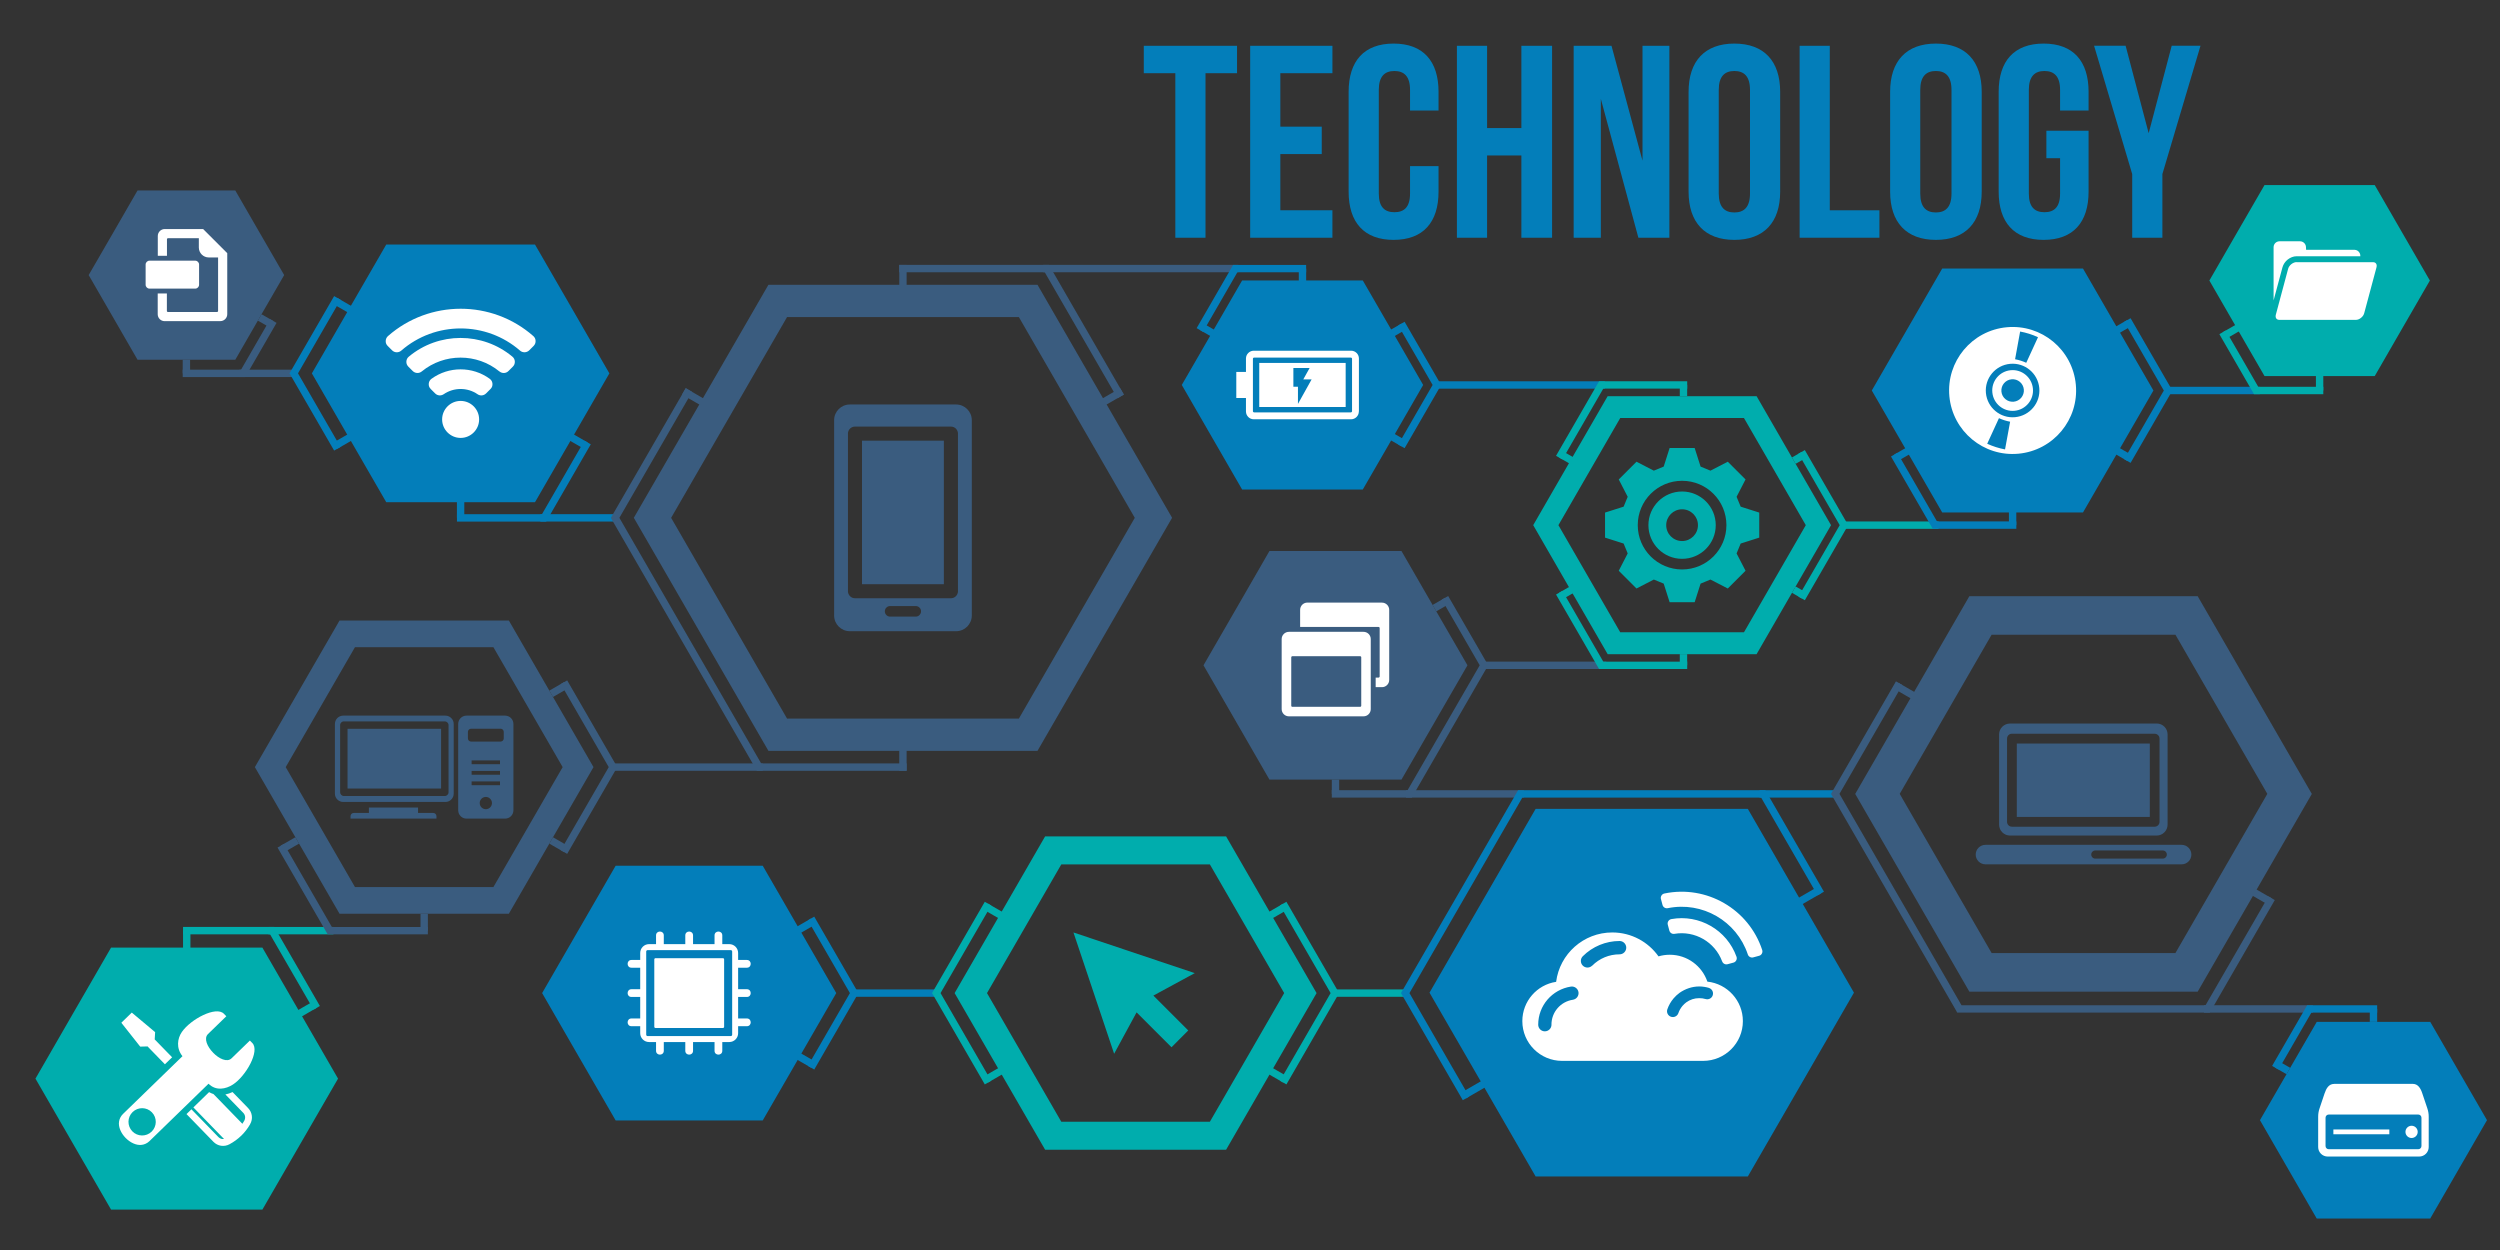 <?xml version="1.0" encoding="UTF-8"?><svg id="_レイヤー_1" xmlns="http://www.w3.org/2000/svg" viewBox="0 0 600 300"><rect x="0" y="0" width="600" height="300" fill="#333333" stroke="none"/><defs><style>.cls-1,.cls-2,.cls-3,.cls-4{fill-rule:evenodd;}.cls-1,.cls-5{fill:#037eba;}.cls-2{fill:#fff;}.cls-6,.cls-3{fill:#00adad;}.cls-7,.cls-4{fill:#3a5c7f;}</style></defs><path class="cls-5" d="M274.52,10.99h22.37v6.58h-7.57v39.48h-7.24V17.57h-7.57v-6.58Z"/><path class="cls-5" d="M307.28,30.4h9.94v6.58h-9.94v13.49h12.5v6.58h-19.74V10.99h19.74v6.58h-12.5v12.83Z"/><path class="cls-5" d="M345.25,39.87v6.12c0,7.37-3.69,11.58-10.79,11.58s-10.79-4.21-10.79-11.58v-23.95c0-7.37,3.69-11.58,10.79-11.58s10.79,4.21,10.79,11.58v4.48h-6.84v-4.94c0-3.29-1.45-4.54-3.75-4.54s-3.75,1.25-3.75,4.54v24.87c0,3.29,1.45,4.48,3.75,4.48s3.75-1.18,3.75-4.48v-6.58h6.84Z"/><path class="cls-5" d="M356.9,57.05h-7.24V10.99h7.24v19.74h8.23V10.99h7.37v46.06h-7.37v-19.74h-8.23v19.74Z"/><path class="cls-5" d="M384.2,23.69v33.36h-6.52V10.99h9.08l7.44,27.57V10.99h6.45v46.06h-7.44l-9.02-33.36Z"/><path class="cls-5" d="M405.26,22.04c0-7.37,3.88-11.58,10.99-11.58s10.99,4.21,10.99,11.58v23.95c0,7.37-3.88,11.58-10.99,11.58s-10.99-4.21-10.99-11.58v-23.95ZM412.5,46.45c0,3.29,1.45,4.54,3.75,4.54s3.75-1.25,3.75-4.54v-24.87c0-3.29-1.45-4.54-3.75-4.54s-3.75,1.25-3.75,4.54v24.87Z"/><path class="cls-5" d="M431.91,10.99h7.24v39.48h11.91v6.58h-19.15V10.99Z"/><path class="cls-5" d="M453.63,22.04c0-7.37,3.88-11.58,10.99-11.58s10.99,4.21,10.99,11.58v23.95c0,7.37-3.88,11.58-10.99,11.58s-10.99-4.21-10.99-11.58v-23.95ZM460.86,46.45c0,3.29,1.45,4.54,3.75,4.54s3.75-1.25,3.75-4.54v-24.87c0-3.29-1.45-4.54-3.75-4.54s-3.75,1.25-3.75,4.54v24.87Z"/><path class="cls-5" d="M491.13,31.38h10.13v14.61c0,7.37-3.69,11.58-10.79,11.58s-10.79-4.21-10.79-11.58v-23.95c0-7.37,3.69-11.58,10.79-11.58s10.79,4.21,10.79,11.58v4.48h-6.84v-4.94c0-3.29-1.45-4.54-3.75-4.54s-3.75,1.25-3.75,4.54v24.87c0,3.29,1.45,4.48,3.75,4.48s3.75-1.18,3.75-4.48v-8.49h-3.29v-6.58Z"/><path class="cls-5" d="M511.73,41.78l-9.15-30.8h7.57l5.53,20.99,5.53-20.99h6.91l-9.15,30.8v15.27h-7.24v-15.27Z"/><polygon class="cls-1" points="92.7 58.69 110.55 58.69 128.4 58.69 137.33 74.15 146.25 89.61 137.33 105.07 128.4 120.53 110.55 120.53 92.7 120.53 83.77 105.07 74.85 89.61 83.77 74.15 92.7 58.69"/><polygon class="cls-3" points="26.66 227.42 44.82 227.42 62.97 227.42 72.05 243.14 81.13 258.87 72.05 274.59 62.97 290.31 44.82 290.31 26.66 290.31 17.58 274.59 8.51 258.87 17.58 243.14 26.66 227.42"/><path class="cls-4" d="M184.42,68.35h64.58l16.15,27.96,16.15,27.96-16.15,27.97-16.15,27.96h-64.58l-16.15-27.96-16.15-27.97,16.15-27.96,16.15-27.96h0ZM188.89,76.1l-13.91,24.09-13.91,24.09,13.91,24.09,13.91,24.09h55.64l13.91-24.09,13.91-24.09-13.91-24.09-13.91-24.09h-55.64Z"/><polygon class="cls-1" points="298.11 67.31 312.59 67.31 327.07 67.31 334.32 79.85 341.56 92.39 334.32 104.94 327.07 117.48 312.59 117.48 298.11 117.48 290.87 104.94 283.63 92.39 290.87 79.85 298.11 67.31"/><path class="cls-3" d="M385.84,95.08h35.74l8.93,15.48,8.94,15.48-8.94,15.48-8.93,15.48h-35.74l-8.94-15.48-8.93-15.48,8.93-15.48,8.94-15.48h0ZM388.86,100.32l-7.42,12.86-7.42,12.86,7.42,12.86,7.42,12.85h29.69l7.42-12.85,7.42-12.86-7.42-12.86-7.42-12.86h-29.69Z"/><polygon class="cls-1" points="466.13 64.45 483.03 64.45 499.92 64.45 508.37 79.09 516.82 93.72 508.37 108.35 499.92 122.99 483.03 122.99 466.13 122.99 457.68 108.35 449.23 93.72 457.68 79.09 466.13 64.45"/><polygon class="cls-3" points="543.48 44.42 556.71 44.42 569.94 44.42 576.55 55.87 583.17 67.33 576.55 78.79 569.94 90.25 556.71 90.25 543.48 90.25 536.86 78.79 530.25 67.33 536.86 55.87 543.48 44.42"/><path class="cls-4" d="M472.65,143.08h54.79l13.7,23.73,13.7,23.73-13.7,23.73-13.7,23.73h-54.79l-13.7-23.73-13.7-23.73,13.7-23.73,13.7-23.73h0ZM477.99,152.33l-11.03,19.1-11.03,19.1,11.03,19.1,11.03,19.1h44.11l11.03-19.1,11.03-19.1-11.03-19.1-11.03-19.1h-44.11Z"/><polygon class="cls-1" points="556.02 245.25 569.64 245.25 583.26 245.25 590.07 257.05 596.88 268.84 590.07 280.64 583.26 292.44 569.64 292.44 556.01 292.44 549.2 280.64 542.39 268.84 549.2 257.05 556.02 245.25"/><polygon class="cls-1" points="368.55 194.13 394.02 194.13 419.48 194.13 432.22 216.19 444.95 238.24 432.22 260.29 419.48 282.35 394.02 282.35 368.55 282.35 355.82 260.29 343.08 238.24 355.82 216.19 368.55 194.13"/><polygon class="cls-4" points="304.67 132.24 320.51 132.24 336.35 132.24 344.27 145.96 352.19 159.67 344.27 173.39 336.35 187.11 320.51 187.11 304.67 187.11 296.76 173.39 288.84 159.67 296.76 145.96 304.67 132.24"/><path class="cls-3" d="M250.83,200.73h43.43l10.86,18.81,10.86,18.8-10.86,18.8-10.86,18.8h-43.43l-10.86-18.8-10.86-18.8,10.86-18.8,10.86-18.81h0ZM254.71,207.46l-8.91,15.44-8.92,15.44,8.92,15.44,8.91,15.44h35.66l8.92-15.44,8.91-15.44-8.91-15.44-8.92-15.44h-35.66Z"/><polygon class="cls-1" points="147.76 207.77 165.41 207.77 183.05 207.77 191.88 223.06 200.7 238.34 191.88 253.63 183.05 268.91 165.41 268.91 147.76 268.91 138.93 253.63 130.11 238.34 138.93 223.06 147.76 207.77"/><path class="cls-4" d="M81.49,148.92h40.63l10.16,17.59,10.16,17.6-10.16,17.59-10.16,17.6h-40.63l-10.16-17.6-10.16-17.59,10.16-17.6,10.16-17.59h0ZM85.19,155.33l-8.31,14.39-8.31,14.39,8.31,14.39,8.31,14.39h33.23l8.31-14.39,8.31-14.39-8.31-14.39-8.31-14.39h-33.23Z"/><polygon class="cls-4" points="33.01 45.71 44.74 45.71 56.47 45.71 62.33 55.87 68.2 66.02 62.33 76.18 56.47 86.34 44.74 86.34 33.01 86.34 27.15 76.18 21.28 66.02 27.15 55.87 33.01 45.71"/><polygon class="cls-4" points="70.51 88.72 71.39 88.72 71.39 90.49 70.51 90.49 58.36 90.49 57.47 90.49 57.47 88.72 58.36 88.72 70.51 88.72"/><polygon class="cls-1" points="147.63 123.4 148.51 123.4 148.51 125.17 147.63 125.17 130.57 125.17 129.69 125.17 129.69 123.4 130.57 123.4 147.63 123.4"/><polygon class="cls-4" points="182.17 183.22 183.05 183.22 183.05 184.99 182.17 184.99 147.12 184.99 146.24 184.99 146.24 183.22 147.12 183.22 182.17 183.22"/><polygon class="cls-3" points="79.15 222.47 80.03 222.47 80.03 224.24 79.15 224.24 65.32 224.24 64.43 224.24 64.43 222.47 65.32 222.47 79.15 222.47"/><polygon class="cls-1" points="344.85 93.28 343.96 93.28 343.96 91.51 344.85 91.51 384.28 91.51 385.17 91.51 385.17 93.28 384.28 93.28 344.85 93.28"/><polygon class="cls-3" points="442.55 126.92 441.66 126.92 441.66 125.15 442.55 125.15 464.37 125.15 465.25 125.15 465.25 126.92 464.37 126.92 442.55 126.92"/><polygon class="cls-1" points="520.34 94.61 519.45 94.61 519.45 92.83 520.34 92.83 541.47 92.83 542.36 92.83 542.36 94.61 541.47 94.61 520.34 94.61"/><polygon class="cls-4" points="384.62 158.79 385.5 158.79 385.5 160.56 384.62 160.56 356.14 160.56 355.26 160.56 355.26 158.79 356.14 158.79 384.62 158.79"/><polygon class="cls-4" points="338.33 191.42 337.44 191.42 337.44 189.65 338.33 189.65 364.86 189.65 365.74 189.65 365.74 191.42 364.86 191.42 338.33 191.42"/><polygon class="cls-4" points="529.84 243.03 528.96 243.03 528.96 241.26 529.84 241.26 554.22 241.26 555.11 241.26 555.11 243.03 554.22 243.03 529.84 243.03"/><polygon class="cls-1" points="224.71 237.46 225.6 237.46 225.6 239.23 224.71 239.23 205 239.23 204.11 239.23 204.11 237.46 205 237.46 224.71 237.46"/><polygon class="cls-4" points="216.71 183.22 217.59 183.22 217.59 184.99 216.71 184.99 182.17 184.99 181.66 184.99 181.4 184.55 164.13 154.64 146.86 124.73 146.61 124.29 146.86 123.84 164.13 93.93 164.58 93.16 166.1 94.05 165.66 94.81 148.65 124.28 165.66 153.75 182.68 183.22 216.71 183.22"/><path class="cls-3" d="M432.07,109.66l-.44-.76,1.53-.88.44.76,9.71,16.82.26.44-.26.44-9.71,16.82-.44.76-1.53-.88.44-.76,9.46-16.38-9.46-16.38h0ZM404.04,158.79h.89v1.77h-21.15l-.26-.44-9.63-16.67-.44-.76,1.53-.88.44.76,9.37,16.23h19.25ZM375.42,109.51l-.44.76-1.53-.88.44-.76,9.63-16.68.26-.45h21.15v1.77h-20.14l-9.37,16.23Z"/><path class="cls-1" d="M510.25,78.01l-.44-.76,1.53-.88.44.76,9.33,16.16.25.44-.25.44-9.33,16.16-.44.76-1.53-.88.44-.76,9.07-15.72-9.07-15.72h0ZM483.03,125.15h.89v1.77h-20.05l-.26-.44-9.33-16.16-.44-.76,1.53-.89.44.76,9.07,15.71h18.15Z"/><polygon class="cls-3" points="556.71 92.83 557.59 92.83 557.59 94.61 556.71 94.61 541.47 94.61 540.96 94.61 540.71 94.16 533.09 80.97 532.65 80.2 534.18 79.32 534.62 80.08 541.98 92.83 556.71 92.83"/><polygon class="cls-1" points="547.28 255.93 546.84 256.7 545.31 255.82 545.75 255.05 553.46 241.7 553.71 241.26 554.22 241.26 569.64 241.26 570.52 241.26 570.52 243.03 569.64 243.03 554.73 243.03 547.28 255.93"/><polygon class="cls-4" points="346.47 144.68 346.03 143.92 347.56 143.04 348 143.8 356.91 159.23 357.16 159.67 356.91 160.11 348 175.54 339.09 190.97 338.83 191.42 338.33 191.42 320.51 191.42 319.63 191.42 319.63 189.65 320.51 189.65 337.82 189.65 346.47 174.66 355.13 159.67 346.47 144.68"/><polygon class="cls-3" points="237.43 258.61 237.87 259.38 236.35 260.26 235.91 259.49 223.95 238.78 223.69 238.34 223.95 237.9 235.91 217.19 236.35 216.43 237.88 217.31 237.43 218.07 225.73 238.34 237.43 258.61"/><polygon class="cls-1" points="194.34 221.64 193.89 220.88 195.42 219.99 195.86 220.76 205.76 237.9 206.02 238.34 205.76 238.78 195.86 255.93 195.42 256.69 193.89 255.81 194.34 255.04 203.98 238.34 194.34 221.64"/><path class="cls-4" d="M135.03,164.93l-.44-.76,1.53-.88.44.76,11.33,19.62.26.44-.26.44-11.33,19.62-.44.76-1.53-.88.44-.76,11.07-19.18-11.07-19.18h0ZM101.8,222.47h.89v1.77h-24.05l-.26-.44-11.33-19.62-.44-.76,1.53-.88.44.76,11.07,19.18h22.15Z"/><path class="cls-1" d="M139.82,106.51l.44-.76,1.53.88-.44.76-10.01,17.34-.26.45h-21.41v-1.77h20.4l9.75-16.89h0ZM81.28,106.5l.44.76-1.53.88-.44-.76-10.01-17.34-.26-.44.26-.44,10.01-17.34.44-.76,1.53.88-.44.76-9.76,16.9,9.76,16.9Z"/><polygon class="cls-3" points="44.82 224.24 43.93 224.24 43.93 222.47 44.82 222.47 65.32 222.47 65.83 222.47 66.08 222.91 76.33 240.67 76.77 241.44 75.25 242.31 74.81 241.55 64.81 224.24 44.82 224.24"/><polygon class="cls-4" points="64.4 77.37 64.84 76.61 66.37 77.49 65.93 78.26 59.12 90.05 58.86 90.49 58.36 90.49 44.74 90.49 43.85 90.49 43.85 88.72 44.74 88.72 57.85 88.72 64.4 77.37"/><polygon class="cls-3" points="337.25 237.46 338.14 237.46 338.14 239.23 337.25 239.23 320.37 239.23 319.49 239.23 319.49 237.46 320.37 237.46 337.25 237.46"/><polygon class="cls-3" points="309.18 259.5 308.74 260.26 307.21 259.37 307.65 258.61 319.35 238.34 307.65 218.07 307.21 217.31 308.73 216.43 309.18 217.19 321.13 237.9 321.39 238.34 321.13 238.78 309.18 259.5"/><polygon class="cls-4" points="216.71 65.34 215.82 65.34 215.82 63.57 216.71 63.57 251.25 63.57 251.76 63.57 252.01 64.02 269.28 93.93 269.72 94.69 268.2 95.58 267.75 94.81 250.74 65.34 216.71 65.34"/><polygon class="cls-4" points="251.25 65.34 250.36 65.34 250.36 63.57 251.25 63.57 296.33 63.57 297.21 63.57 297.21 65.34 296.33 65.34 251.25 65.34"/><polygon class="cls-1" points="336.02 78.87 335.58 78.11 337.1 77.22 337.55 77.99 345.61 91.95 345.87 92.39 345.61 92.84 337.55 106.8 337.1 107.57 335.58 106.68 336.02 105.92 343.83 92.39 336.02 78.87"/><polygon class="cls-1" points="289.16 78.87 288.72 79.63 287.19 78.75 287.64 77.98 295.7 64.02 295.95 63.58 296.46 63.58 312.59 63.58 313.47 63.58 313.47 65.34 312.59 65.34 296.97 65.34 289.16 78.87"/><polygon class="cls-1" points="440.45 189.65 441.34 189.65 441.34 191.42 440.45 191.42 423.18 191.42 422.29 191.42 422.29 189.65 423.18 189.65 440.45 189.65"/><polygon class="cls-1" points="352.16 262.41 352.6 263.17 351.07 264.05 350.63 263.28 336.49 238.78 336.23 238.34 336.49 237.9 364.09 190.09 364.35 189.65 364.86 189.65 394.02 189.65 394.02 189.65 423.18 189.65 423.69 189.65 423.94 190.09 437.31 213.25 437.75 214.01 436.22 214.89 435.78 214.13 422.67 191.42 394.02 191.42 394.02 191.42 365.36 191.42 338.27 238.34 352.16 262.41"/><polygon class="cls-4" points="543.98 215.9 544.42 215.13 545.95 216.02 545.51 216.78 530.61 242.59 530.35 243.02 529.84 243.02 500.05 243.02 500.05 243.03 470.25 243.03 469.74 243.03 469.49 242.58 454.59 216.78 439.69 190.97 439.44 190.53 439.69 190.09 454.59 164.29 455.03 163.52 456.56 164.41 456.12 165.17 441.47 190.53 456.12 215.9 470.76 241.26 500.05 241.26 500.05 241.26 529.33 241.26 543.98 215.9"/><polygon class="cls-4" points="168.71 95.56 169.48 96 168.59 97.53 167.83 97.08 164.46 95.14 163.69 94.69 164.58 93.16 165.34 93.61 168.71 95.56"/><polygon class="cls-4" points="268.08 93.61 268.84 93.17 269.72 94.7 268.96 95.14 265.58 97.08 264.82 97.52 263.94 95.99 264.71 95.56 268.08 93.61"/><path class="cls-4" d="M215.83,64.46v-.88h1.76v4.78s0,.88,0,.88h-1.76v-4.78h0ZM215.82,180.21v-.89h1.77v5.67h-1.77v-4.78Z"/><rect class="cls-5" x="109.66" y="120.08" width="1.77" height="4.2"/><polygon class="cls-1" points="137.38 104.08 141.02 106.18 140.14 107.71 136.5 105.61 137.38 104.08"/><polygon class="cls-1" points="83.72 75.13 80.08 73.03 80.96 71.5 84.6 73.61 83.72 75.13"/><polygon class="cls-4" points="62.77 75.42 65.6 77.05 64.72 78.58 61.89 76.95 62.77 75.42"/><rect class="cls-7" x="43.85" y="86.34" width="1.77" height="3.27"/><polygon class="cls-1" points="84.6 105.61 80.96 107.71 80.08 106.18 83.72 104.08 84.6 105.61"/><polygon class="cls-4" points="131.84 165.75 135.35 163.72 136.23 165.25 132.72 167.28 131.84 165.75"/><rect class="cls-7" x="67.55" y="201.83" width="4.06" height="1.77" transform="translate(-92.07 61.98) rotate(-30.01)"/><rect class="cls-7" x="100.92" y="219.3" width="1.77" height="4.05"/><polygon class="cls-3" points="70.69 242.91 75.13 240.35 76.01 241.87 71.58 244.44 70.69 242.91"/><rect class="cls-6" x="43.93" y="223.35" width="1.77" height="5.12"/><polygon class="cls-1" points="190.18 251.63 195.54 254.72 194.66 256.25 189.3 253.16 190.18 251.63"/><polygon class="cls-1" points="189.3 223.53 194.66 220.43 195.54 221.96 190.18 225.06 189.3 223.53"/><polygon class="cls-3" points="241.32 221.34 236.23 218.4 237.11 216.87 242.2 219.81 241.32 221.34"/><polygon class="cls-3" points="242.2 256.88 237.11 259.82 236.23 258.29 241.32 255.35 242.2 256.88"/><polygon class="cls-3" points="302.88 219.81 307.97 216.87 308.86 218.4 303.76 221.34 302.88 219.81"/><polygon class="cls-3" points="303.76 255.35 308.86 258.29 307.97 259.82 302.88 256.88 303.76 255.35"/><polygon class="cls-1" points="357.33 260.44 351.84 263.61 350.96 262.08 356.45 258.91 357.33 260.44"/><polygon class="cls-1" points="430.7 216.04 436.1 212.92 436.99 214.45 431.58 217.57 430.7 216.04"/><polygon class="cls-4" points="540.11 212.64 545.18 215.57 544.3 217.1 539.22 214.17 540.11 212.64"/><rect class="cls-5" x="568.75" y="242.14" width="1.77" height="3.11"/><polygon class="cls-1" points="548.76 257.81 546.07 256.26 546.96 254.73 549.65 256.28 548.76 257.81"/><polygon class="cls-4" points="459.99 168.43 454.91 165.49 455.79 163.97 460.87 166.9 459.99 168.43"/><rect class="cls-6" x="403.15" y="156.99" width="1.77" height="2.69"/><polygon class="cls-3" points="377.68 142.27 375.1 143.76 374.21 142.24 376.79 140.75 377.68 142.27"/><polygon class="cls-3" points="376.8 111.32 374.22 109.83 375.09 108.31 377.67 109.79 376.8 111.32"/><rect class="cls-6" x="403.15" y="92.39" width="1.77" height="2.69"/><rect class="cls-7" x="319.63" y="187.1" width="1.77" height="3.43"/><polygon class="cls-4" points="343.82 145.19 346.79 143.48 347.68 145.01 344.71 146.72 343.82 145.19"/><rect class="cls-5" x="311.71" y="64.46" width="1.77" height="3.96"/><polygon class="cls-1" points="291.39 81.17 287.96 79.19 288.84 77.66 292.27 79.64 291.39 81.17"/><rect class="cls-5" x="334.18" y="103.39" width="1.77" height="3.96" transform="translate(76.25 342.83) rotate(-59.99)"/><polygon class="cls-1" points="332.91 79.64 336.34 77.66 337.23 79.19 333.8 81.17 332.91 79.64"/><polygon class="cls-1" points="459.69 108.21 455.48 110.64 454.6 109.11 458.81 106.68 459.69 108.21"/><rect class="cls-5" x="482.14" y="121.18" width="1.77" height="4.86"/><polygon class="cls-1" points="507.25 106.68 511.45 109.11 510.57 110.64 506.36 108.21 507.25 106.68"/><rect class="cls-5" x="506.48" y="77.9" width="4.86" height="1.77" transform="translate(28.81 265.07) rotate(-30.01)"/><polygon class="cls-3" points="538.3 78.98 534.29 81.29 533.42 79.76 537.42 77.45 538.3 78.98"/><rect class="cls-6" x="555.82" y="89.1" width="1.77" height="4.62"/><polygon class="cls-4" points="132.72 200.94 136.23 202.97 135.35 204.5 131.84 202.47 132.72 200.94"/><polygon class="cls-3" points="430.95 140.75 433.28 142.09 432.39 143.62 430.07 142.27 430.95 140.75"/><polygon class="cls-3" points="430.07 109.79 432.39 108.45 433.28 109.98 430.95 111.32 430.07 109.79"/><path class="cls-4" d="M229.47,151.49h-25.52c-2.07,0-3.76-1.69-3.76-3.76v-46.89c0-2.07,1.69-3.76,3.76-3.76h25.52c2.07,0,3.76,1.69,3.76,3.76v46.89c0,2.07-1.69,3.76-3.76,3.76h0ZM226.53,105.76h-19.65v34.44h19.65v-34.44h0ZM229.91,142.07v-.18s0-37.82,0-37.82v-.08s0-.1,0-.1c0-.08-.02-.16-.05-.23-.18-.74-.85-1.28-1.64-1.28h-23.02c-.79,0-1.46.54-1.64,1.28-.03.07-.05.15-.05.23v.1s0,.08,0,.08v37.9s0,.1,0,.1c0,.08.02.16.05.23.19.74.85,1.28,1.64,1.28h23.02c.79,0,1.45-.54,1.64-1.28.03-.07.05-.15.05-.23h0ZM213.63,147.99c-.7,0-1.27-.57-1.27-1.27s.57-1.27,1.27-1.27h6.15c.7,0,1.27.57,1.27,1.27s-.57,1.27-1.27,1.27h-6.15Z"/><path class="cls-4" d="M482.38,173.64h35.23c1.44,0,2.61,1.18,2.61,2.62v21.65c0,1.44-1.18,2.62-2.61,2.62h-35.22c-1.44,0-2.61-1.18-2.61-2.62v-21.65c0-1.44,1.18-2.61,2.61-2.61h0ZM523.59,202.76h-47.08c-1.28,0-2.34,1.05-2.34,2.34h0c0,1.28,1.05,2.34,2.34,2.34h47.08c1.29,0,2.34-1.05,2.34-2.34h0c0-1.29-1.05-2.34-2.34-2.34h0ZM519.06,206.07h-16.18c-.54,0-.98-.44-.98-.98h0c0-.54.44-.98.98-.98h16.18c.54,0,.98.44.98.98h0c0,.54-.44.98-.98.98h0ZM515.95,178.44h-31.92v17.62h31.92v-17.62h0ZM482.86,176.09c-.65,0-1.17.53-1.17,1.18v19.97c0,.65.53,1.17,1.17,1.17h34.26c.65,0,1.17-.53,1.17-1.17v-19.97c0-.65-.53-1.17-1.17-1.17h-34.26Z"/><path class="cls-3" d="M408.14,111.98l2.37.98,4.16-2.15c1.42,1.42,2.84,2.84,4.26,4.26l-2.15,4.16.98,2.37,4.46,1.42v6.01l-4.46,1.42-.98,2.37,2.15,4.16c-1.42,1.42-2.84,2.84-4.26,4.26l-4.16-2.15-2.37.98-1.42,4.46c-2,0-4.01,0-6.01,0l-1.42-4.46-2.37-.98-4.16,2.15c-1.42-1.42-2.84-2.84-4.26-4.26l2.15-4.16-.98-2.37-4.46-1.42c0-2,0-4.01,0-6.01l4.46-1.42.98-2.37-2.15-4.16c1.42-1.42,2.84-2.84,4.26-4.26l4.16,2.15,2.37-.98,1.42-4.46c2.01,0,4.01,0,6.01,0l1.42,4.46h0ZM403.7,134.12c4.46,0,8.08-3.62,8.08-8.08,0-4.46-3.62-8.08-8.08-8.08-4.46,0-8.08,3.62-8.08,8.08,0,4.46,3.62,8.08,8.08,8.08h0ZM403.7,122.23c-2.1,0-3.81,1.71-3.81,3.81,0,2.1,1.7,3.81,3.81,3.81,2.1,0,3.81-1.7,3.81-3.81s-1.7-3.81-3.81-3.81h0ZM403.7,115.39c-5.88,0-10.64,4.77-10.64,10.64,0,5.88,4.76,10.64,10.64,10.64s10.64-4.76,10.64-10.64c0-5.88-4.76-10.64-10.64-10.64Z"/><path class="cls-2" d="M313.76,144.63h17.92c.95,0,1.73.78,1.73,1.74,0,6.55,0,10.27,0,16.82,0,.95-.78,1.73-1.73,1.73h-1.52v-2.3h.69c.14,0,.27-.12.27-.27,0-6,0-5.61,0-11.61,0-.15-.12-.27-.27-.27h-3.59c-5.68,0-9.55,0-15.23,0v-4.12c0-.95.78-1.73,1.74-1.73h0ZM309.34,151.64c-.96,0-1.74.78-1.74,1.73v16.82c0,.96.78,1.73,1.73,1.73,6.57,0,11.35,0,17.92,0,.96,0,1.73-.78,1.73-1.73,0-6.55,0-10.27,0-16.82,0-.96-.78-1.73-1.73-1.73h-17.92ZM326.7,157.76c0-.14-.12-.27-.27-.27h-16.26c-.14,0-.27.12-.27.27v11.61c0,.15.12.27.27.27,6.02,0,10.24,0,16.26,0,.14,0,.27-.12.27-.27v-11.61Z"/><path class="cls-2" d="M374.9,254.61c-5.27,0-9.54-4.27-9.54-9.54,0-4.78,3.52-8.74,8.11-9.43.85-6.68,6.56-11.85,13.48-11.85,4.58,0,8.64,2.27,11.09,5.74.86-.26,1.77-.39,2.71-.39,4.19,0,7.74,2.7,9.02,6.45,4.79.51,8.52,4.56,8.52,9.48,0,5.27-4.27,9.54-9.54,9.54h-33.87ZM372.35,245.91c0-1.51.55-2.89,1.46-3.94.92-1.07,2.22-1.81,3.68-2.03.87-.13,1.47-.94,1.35-1.81-.13-.87-.94-1.47-1.81-1.35-2.24.34-4.22,1.48-5.63,3.12-1.39,1.62-2.23,3.72-2.23,6.02,0,.88.71,1.6,1.59,1.6.88,0,1.6-.72,1.6-1.6h0ZM382.13,231.76c.85-.86,1.88-1.55,3.01-2.02,1.09-.45,2.29-.7,3.56-.7.88,0,1.6-.72,1.6-1.6s-.72-1.6-1.6-1.6c-1.68,0-3.29.34-4.77.95-1.53.63-2.91,1.56-4.06,2.71-.62.62-.62,1.63,0,2.25.62.62,1.63.62,2.25,0h0ZM410.13,237.09c-.37-.11-.75-.19-1.14-.25-.39-.06-.78-.09-1.16-.09-.86,0-1.7.14-2.49.4-.82.27-1.58.66-2.26,1.14h0c-.27.2-.52.4-.74.61-.23.21-.46.45-.67.7-.33.39-.63.81-.88,1.25h0c-.26.45-.47.92-.63,1.39-.25.73.14,1.53.87,1.78.73.25,1.53-.14,1.78-.87.11-.33.25-.63.41-.91h0c.17-.3.37-.57.57-.82.13-.16.28-.31.44-.46.17-.15.33-.29.48-.4h0c.45-.32.94-.58,1.47-.75.51-.17,1.06-.25,1.64-.25.27,0,.53.02.77.05.26.04.51.09.75.16.74.22,1.52-.2,1.73-.94.22-.74-.21-1.52-.95-1.73h0ZM419.47,229.06c.18.55.76.86,1.31.71l1.4-.38c.3-.08.53-.26.67-.53.15-.27.17-.56.08-.86-3.23-9.83-13.36-15.67-23.48-13.56-.3.06-.54.23-.7.49-.16.26-.21.55-.12.85l.37,1.4c.15.56.7.9,1.27.78,8.27-1.69,16.53,3.08,19.2,11.09h0ZM413.32,230.74c.2.53.76.82,1.3.67l1.4-.38c.31-.08.53-.27.68-.55.15-.28.16-.57.06-.87-2.3-6.41-8.93-10.24-15.63-9.03-.31.06-.56.22-.73.49-.17.27-.21.56-.13.86l.37,1.4c.15.55.67.89,1.23.79,4.89-.83,9.71,1.95,11.44,6.6Z"/><path class="cls-2" d="M175.03,250.09h-1.68v2.1c0,1.23-1.86,1.23-1.86,0v-2.1h-5.16v.02s0,2.08,0,2.08c0,1.23-1.86,1.23-1.86,0v-2.08s0-.02,0-.02h-5.16v2.1c0,1.23-1.86,1.23-1.86,0v-2.08s0-.02,0-.02h-1.68c-1.17,0-2.12-.95-2.12-2.12v-1.68h-2.1c-1.23,0-1.23-1.86,0-1.86h2.1s0-5.16,0-5.16h-.02s-2.08,0-2.08,0c-1.23,0-1.23-1.86,0-1.86h2.1v-5.16h-2.1c-1.23,0-1.23-1.86,0-1.86h2.1s0-1.68,0-1.68c0-1.17.95-2.12,2.12-2.12h1.68v-2.1c0-1.23,1.86-1.23,1.86,0v2.08s0,.02,0,.02h5.16v-2.1c0-1.23,1.86-1.23,1.86,0v2.08s0,.02,0,.02h5.16v-2.1c0-1.23,1.86-1.23,1.86,0v2.08s0,.02,0,.02h1.68c1.17,0,2.12.95,2.12,2.12v1.68h2.1c1.23,0,1.23,1.86,0,1.86h-2.1v5.16h2.1c1.23,0,1.23,1.86,0,1.86h-2.1s0,5.16,0,5.16h.02s2.08,0,2.08,0c1.23,0,1.23,1.86,0,1.86h-2.08s-.02,0-.02,0v1.68c0,1.17-.95,2.12-2.12,2.12h0ZM173.5,229.96h-16.18c-.16,0-.29.13-.29.29v16.18c0,.16.13.29.29.29h16.18c.16,0,.29-.13.29-.29v-16.18c0-.16-.13-.29-.29-.29h0ZM175.72,248.33v-19.97c0-.18-.15-.33-.33-.33h-19.97c-.18,0-.33.15-.33.33v19.97c0,.18.15.33.33.33h19.97c.18,0,.33-.15.33-.33Z"/><path class="cls-2" d="M124.81,84.15c-8.15-7.1-20.36-7.1-28.51,0-.64.56-1.61.53-2.21-.08l-1.05-1.05c-.33-.33-.49-.73-.47-1.2.02-.46.2-.86.55-1.17,9.94-8.73,24.93-8.74,34.87,0,.35.31.54.7.55,1.17.02.46-.15.87-.47,1.2l-1.05,1.05c-.6.6-1.57.64-2.21.08h0ZM119.87,89.15c.65.53,1.58.49,2.17-.11l1.05-1.05c.33-.33.49-.75.47-1.22-.02-.47-.22-.87-.58-1.17-7.18-5.99-17.69-5.99-24.87,0-.36.3-.56.7-.58,1.17-.02.47.14.88.47,1.22l1.05,1.05c.59.59,1.52.64,2.17.11,5.4-4.43,13.24-4.43,18.64,0h0ZM114.61,94.61c-2.44-1.67-5.68-1.67-8.12,0-.65.44-1.51.37-2.06-.19l-1.06-1.06c-.35-.35-.51-.78-.47-1.27.04-.49.27-.9.66-1.18,4.15-3.02,9.82-3.02,13.97,0,.4.29.62.69.66,1.18.04.49-.12.93-.47,1.27l-1.06,1.06c-.56.56-1.41.64-2.06.19Z"/><path class="cls-2" d="M110.55,105.1c2.44,0,4.44-1.99,4.44-4.44s-1.99-4.44-4.44-4.44c-2.44,0-4.44,1.99-4.44,4.44,0,2.44,1.99,4.44,4.44,4.44Z"/><path class="cls-2" d="M326.14,98.75v-12.71c0-1.03-.84-1.87-1.88-1.87h-23.35c-1.03,0-1.88.84-1.88,1.87v3.23s-2.32,0-2.32,0v6.25h2.32v3.23c0,1.03.84,1.88,1.87,1.88h23.35c1.03,0,1.87-.84,1.87-1.87h0ZM302.22,87.11h20.74v10.57h-20.74v-10.57h0ZM310.4,88.32h3.91l-1.52,2.73h2l-3.28,5.89v-4.12h-1.1v-4.5h0ZM324.2,98.97h-23.21c-.16,0-.29-.13-.29-.29v-12.57c0-.16.13-.29.29-.29h23.21c.16,0,.29.13.29.29v12.57c0,.16-.13.29-.29.29Z"/><polygon class="cls-3" points="257.63 223.79 286.74 233.55 276.81 238.94 285.18 247.31 281.16 251.34 272.78 242.97 267.39 252.9 257.63 223.79"/><path class="cls-2" d="M551.17,62.91c-.21,0-.41.04-.61.12-.45.17-.86.5-1.13.89-.13.18-.22.39-.28.6l-2.47,9.22-.48,1.79c-.05.19-.06.37-.04.53.04.27.19.5.44.62.13.06.29.09.47.09h18.32c.2,0,.41-.04.61-.11.45-.17.86-.5,1.13-.89.13-.19.22-.39.28-.6l2.95-11.01c.05-.19.06-.37.04-.53-.04-.27-.19-.5-.44-.62-.13-.06-.28-.09-.47-.09-6.11,0-12.21,0-18.32,0h0ZM566.47,61.5h-15.3c-.37,0-.75.08-1.1.21-.72.27-1.37.78-1.8,1.42-.21.32-.38.66-.48,1.03l-2.13,7.94v-12.77c0-.79.64-1.42,1.42-1.42h4.93c.76,0,1.39.61,1.42,1.36l.03.68c3.87,0,7.73,0,11.6,0,.57,0,1.09.35,1.31.88.1.23.11.42.11.67Z"/><path class="cls-2" d="M47.78,63.49v4.85c0,.51-.42.93-.93.93h-10.97c-.51,0-.93-.42-.93-.93v-4.85c0-.51.42-.93.93-.93h10.97c.51,0,.93.42.93.93h0ZM39.52,77.07h13.36c.91,0,1.66-.75,1.66-1.66v-14.65l-5.79-5.79h-9.22c-.91,0-1.66.75-1.66,1.66v4.76h2.2v-3.96c0-.14.11-.26.25-.26h7.4s0,1.62,0,1.62v.61c0,1.32,1.07,2.39,2.39,2.39h2.23s0,12.83,0,12.83c0,.14-.12.26-.26.26h-11.77c-.14,0-.26-.11-.26-.25v-4.19s-2.2,0-2.2,0v4.98c0,.91.74,1.66,1.66,1.66h0ZM50.32,57.45l-.27-.28h0l.27.28Z"/><path class="cls-2" d="M560.2,260.13c7.32,0,11.56,0,18.88,0,1.25,0,1.88,1.09,2.27,2.28l1.21,3.6c.23.68.33,1.3.33,2.02,0,2.04,0,2.63,0,7.26,0,1.25-1.02,2.28-2.28,2.28-7.32,0-14.65,0-21.97,0-1.25,0-2.28-1.02-2.28-2.28v-7.26c0-.72.1-1.33.33-2.02l1.21-3.6c.4-1.19,1.02-2.27,2.28-2.27h0ZM560.01,271.07v1.15h13.43v-1.15h-13.43ZM577.31,271.65c0,.81.66,1.47,1.47,1.47s1.47-.66,1.47-1.47c0-.81-.66-1.47-1.47-1.47s-1.47.66-1.47,1.47h0ZM580.39,267.49h-21.5c-.42,0-.76.34-.76.76v6.8c0,.42.34.76.76.76h21.5c.42,0,.76-.34.76-.76v-6.8c0-.42-.34-.76-.76-.76Z"/><path class="cls-2" d="M482.58,88.85c2.69-.25,5.07,1.73,5.32,4.42.25,2.69-1.73,5.07-4.42,5.32-2.69.25-5.07-1.73-5.32-4.42-.25-2.69,1.73-5.07,4.42-5.32h0ZM476.93,106.5c1.4.64,2.84,1.09,4.28,1.36l1.22-6.65c-.91-.17-1.8-.45-2.68-.85l-2.82,6.14h0ZM489.12,80.93c-1.4-.65-2.84-1.09-4.29-1.36l-1.21,6.65c.91.17,1.8.45,2.68.85l2.82-6.14h0ZM481.62,78.54c-8.38.78-14.55,8.2-13.77,16.58.78,8.38,8.2,14.55,16.58,13.77,8.38-.78,14.55-8.2,13.77-16.58-.78-8.38-8.2-14.55-16.58-13.77h0ZM483.62,100.12c3.54-.33,6.14-3.46,5.81-6.99-.33-3.54-3.46-6.14-7-5.81-3.54.33-6.14,3.46-5.81,6.99.33,3.54,3.46,6.14,6.99,5.81h0ZM482.78,91.03c-1.49.14-2.58,1.46-2.44,2.94.14,1.49,1.46,2.58,2.94,2.44,1.49-.14,2.58-1.46,2.44-2.94-.14-1.49-1.45-2.58-2.94-2.44Z"/><path class="cls-2" d="M51.15,252.64c-1.41-1.43-2.3-3.43-1.23-4.47l4.4-4.27-.59-.6c-1.86-1.92-7.98,1.31-10.08,4.37-1.07,1.55-1.42,3.86.14,5.82l-14.27,13.86c-.52.51-.84,1.14-.95,1.82-.41,2.66,2.77,5.93,5.44,5.6.68-.09,1.33-.39,1.85-.89l14.19-13.79c1.75,1.78,4.14,1.31,5.85.2,3.12-2.02,6.52-8.04,4.66-9.96l-.59-.6-4.4,4.27c-1.07,1.04-3.04.09-4.43-1.36h0ZM60.03,269.82c-.6,1.04-1.31,1.96-2.13,2.75l-.05.04c-.81.78-1.73,1.45-2.77,2.01-.64.35-1.36.46-2.03.36-.68-.1-1.32-.43-1.83-.95h0s0,0,0,0l-6.46-6.65,1.18-1.15,6.46,6.65h0c.26.26.58.43.91.48.15.02.31.02.46,0l-7.36-7.58,3.77-3.67c.34.2.69.35,1.05.46l6.94,7.14c.16-.23.3-.46.44-.71.18-.32.25-.67.21-1.01-.04-.33-.19-.65-.45-.92l-4.28-4.4c.6-.12,1.18-.32,1.72-.58l3.73,3.84c.51.53.81,1.18.9,1.86.09.68-.05,1.39-.42,2.02h0ZM39.58,255.43l-4.17-4.29-1.76.05-4.53-5.73,2.51-2.44,5.6,4.69-.1,1.75,2.61,2.68,1.57,1.61-1.72,1.67h0ZM31.76,271.52c-1.26-1.3-1.23-3.37.07-4.63,1.3-1.26,3.37-1.23,4.63.07,1.26,1.3,1.23,3.37-.07,4.63-1.3,1.26-3.37,1.23-4.63-.07Z"/><path class="cls-4" d="M111.96,171.75h9.27c1.1,0,1.99.9,1.99,1.99v20.74c0,1.09-.9,1.99-1.99,1.99h-9.27c-1.1,0-1.99-.9-1.99-1.99v-20.74c0-1.09.89-1.99,1.99-1.99h0ZM82.37,171.75h24.53c1.09,0,1.99.9,1.99,1.99v16.74c0,1.09-.9,1.99-1.99,1.99h-24.53c-1.1,0-1.99-.9-1.99-1.99v-16.74c0-1.1.9-1.99,1.99-1.99h0ZM105.86,174.92h-22.45v14.33h22.45v-14.33h0ZM82.52,173.13c-.49,0-.89.4-.89.9v16.11c0,.49.4.9.89.9h24.24c.49,0,.89-.4.89-.89v-16.12c0-.49-.4-.89-.89-.89h-24.24ZM88.55,193.81h11.78v1.3h3.66c.42,0,.76.34.76.76v.6h-20.62v-.6c0-.42.34-.76.76-.76h3.65c0-.92,0-.38,0-1.3h0ZM113.19,182.5v.91h6.81v-.91h-6.81ZM113.19,187.53v.91h6.81v-.91h-6.81ZM113.19,185.02v.91h6.81v-.91h-6.81ZM113.06,174.89c-.42,0-.76.34-.76.76v1.57c0,.42.34.76.76.76h7.08c.42,0,.76-.34.76-.76v-1.57c0-.42-.34-.76-.76-.76h-7.07ZM116.6,191.26c-.81,0-1.47.66-1.47,1.47,0,.81.66,1.48,1.47,1.48.81,0,1.47-.66,1.47-1.48,0-.81-.66-1.47-1.47-1.47Z"/></svg>